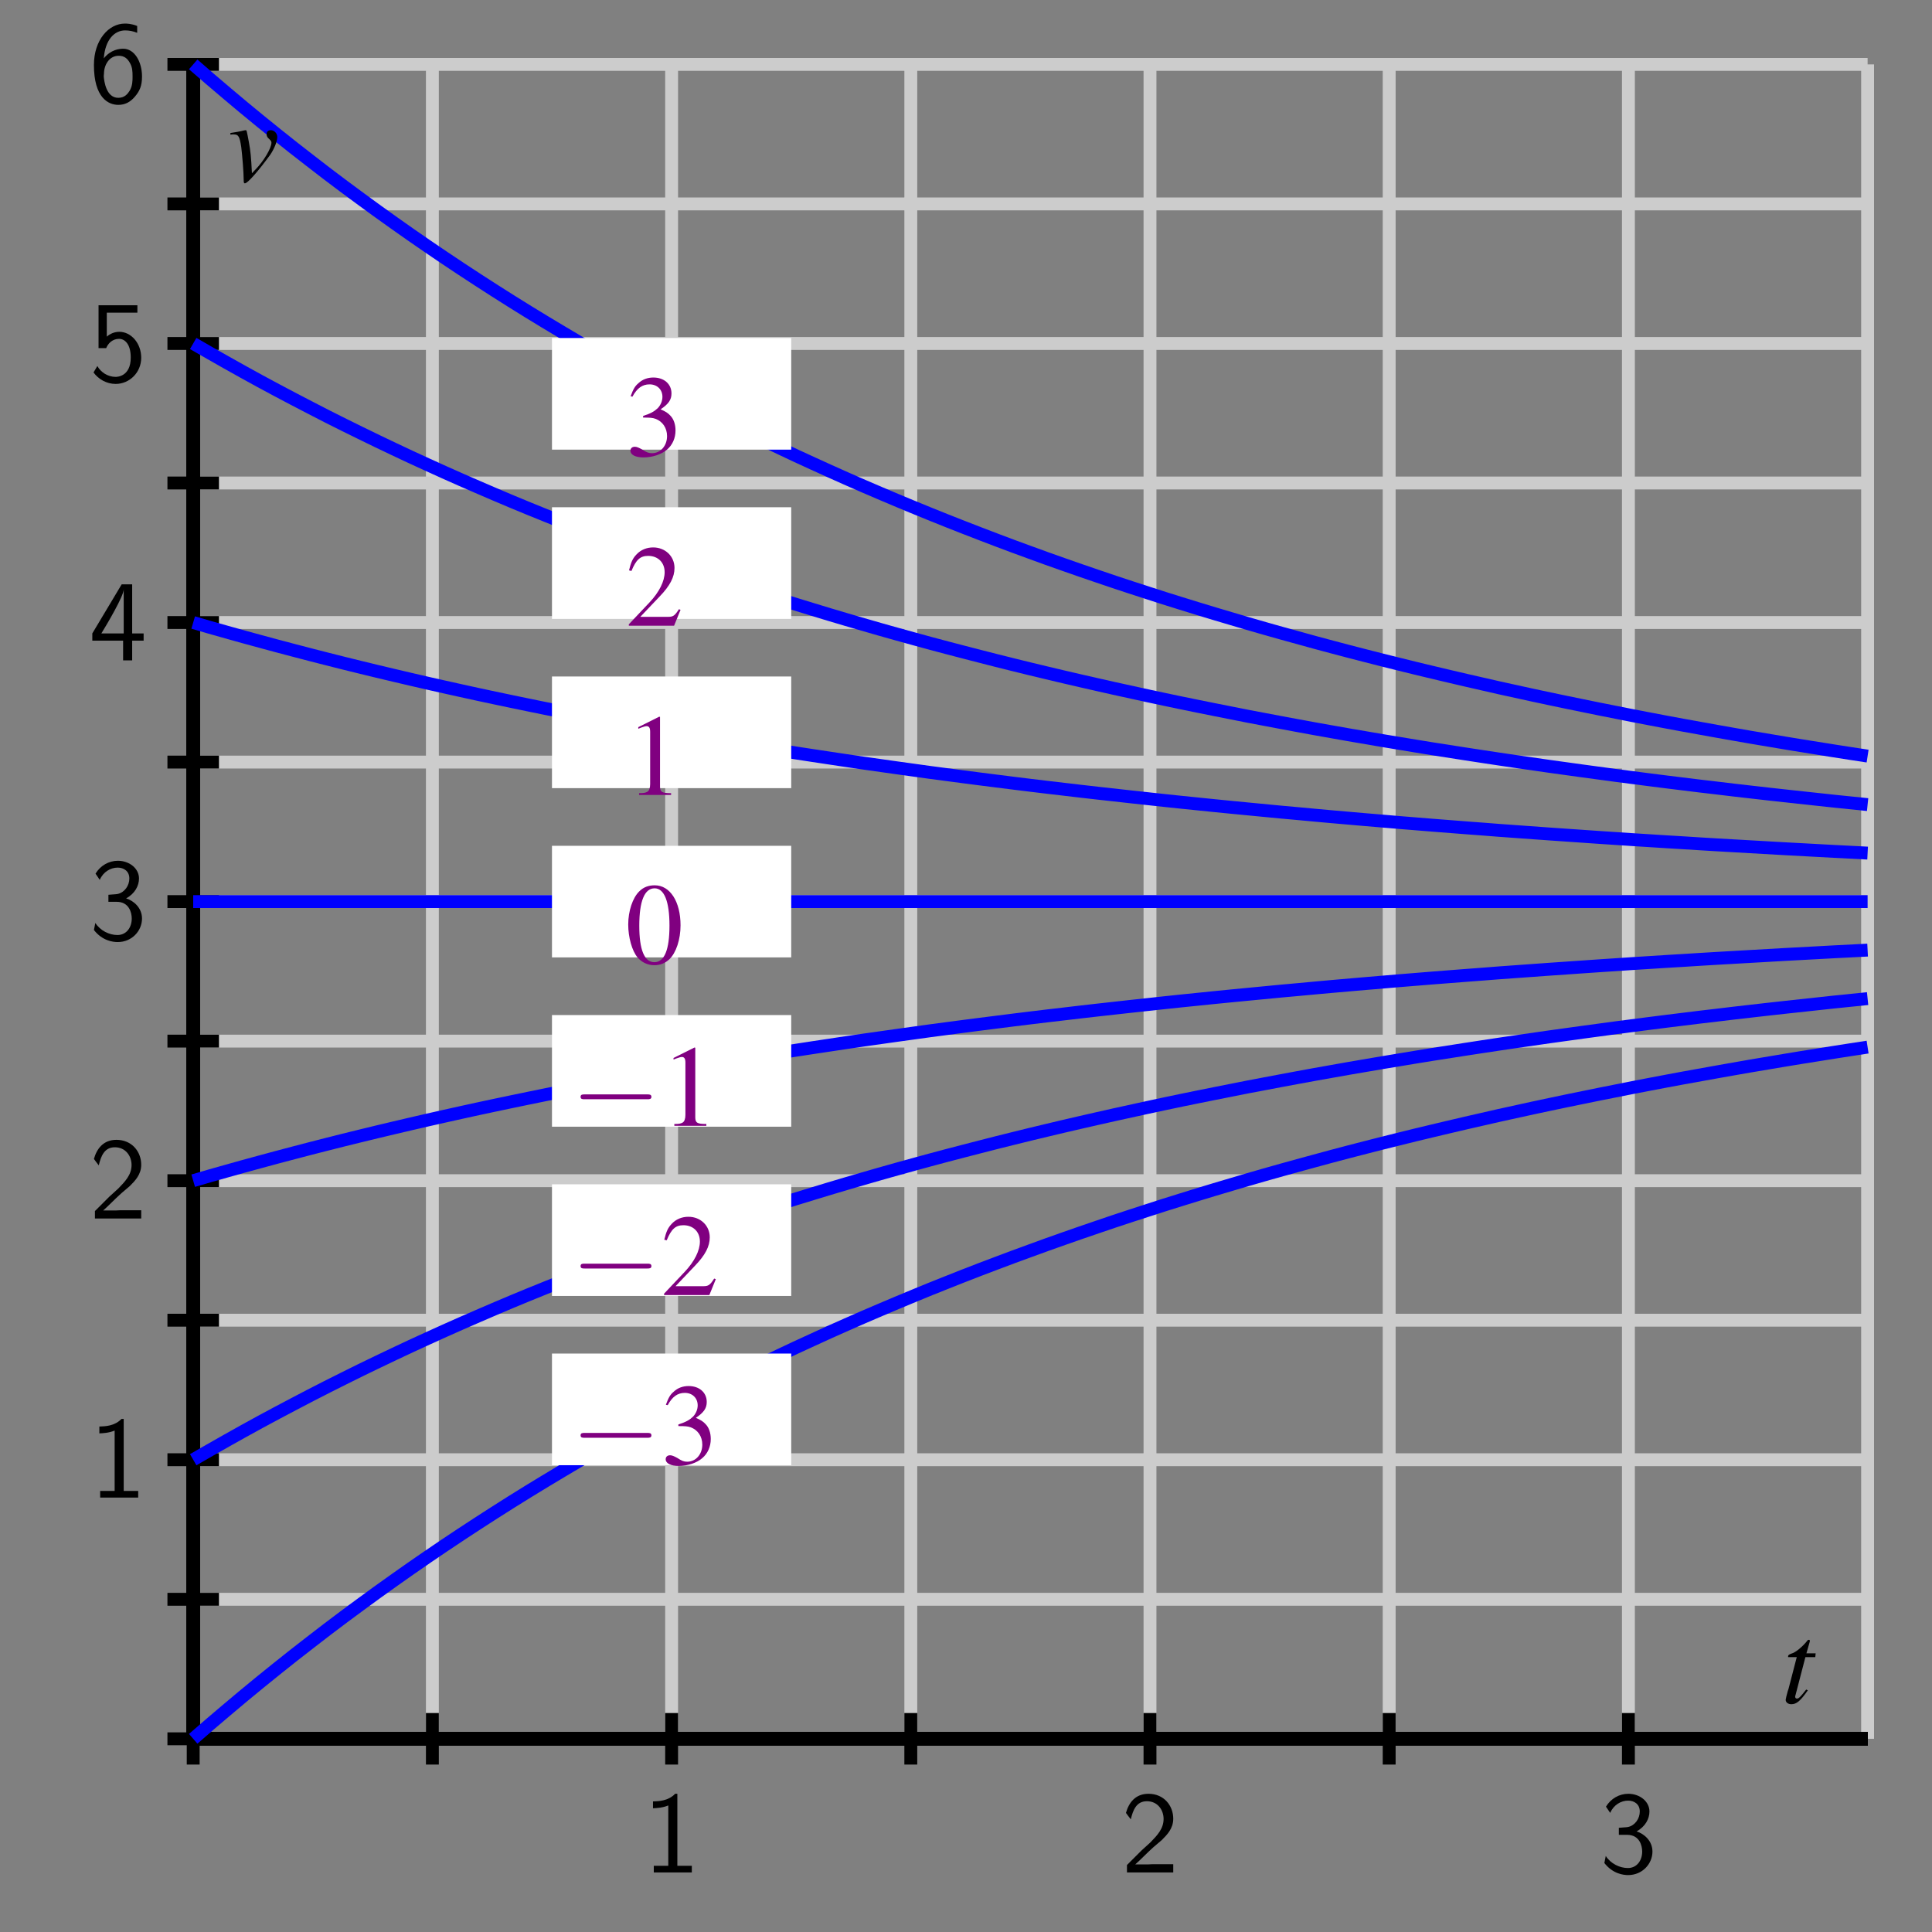<?xml version="1.0" encoding="UTF-8"?>
<svg xmlns="http://www.w3.org/2000/svg" xmlns:xlink="http://www.w3.org/1999/xlink" width="150pt" height="150pt" viewBox="0 0 150 150" version="1.1">
<rect x="0" y="0" width="150" height="150" fill="#808080" stroke="none"/>
<defs>
<g>
<symbol overflow="visible" id="glyph0-0">
<path style="stroke:none;" d=""/>
</symbol>
<symbol overflow="visible" id="glyph0-1">
<path style="stroke:none;" d="M 2.688 -6.109 L 2.516 -6.109 C 1.984 -5.547 1.234 -5.531 0.797 -5.516 L 0.797 -4.984 C 1.094 -5 1.531 -5.016 1.984 -5.203 L 1.984 -0.516 L 0.859 -0.516 L 0.859 0 L 3.812 0 L 3.812 -0.516 L 2.688 -0.516 Z M 2.688 -6.109 "/>
</symbol>
<symbol overflow="visible" id="glyph0-2">
<path style="stroke:none;" d="M 1.562 -1.688 L 0.453 -0.578 L 0.453 0 L 4.047 0 L 4.047 -0.641 L 2.406 -0.641 C 2.297 -0.641 2.188 -0.625 2.078 -0.625 L 1.094 -0.625 C 1.391 -0.875 2.062 -1.562 2.344 -1.812 C 2.516 -1.984 2.984 -2.359 3.156 -2.516 C 3.562 -2.922 4.047 -3.406 4.047 -4.172 C 4.047 -5.203 3.312 -6.109 2.125 -6.109 C 1.094 -6.109 0.594 -5.406 0.375 -4.625 C 0.484 -4.469 0.531 -4.422 0.547 -4.391 C 0.562 -4.375 0.656 -4.25 0.75 -4.125 C 0.922 -4.828 1.172 -5.531 2 -5.531 C 2.844 -5.531 3.297 -4.844 3.297 -4.156 C 3.297 -3.391 2.797 -2.875 2.266 -2.328 Z M 1.562 -1.688 "/>
</symbol>
<symbol overflow="visible" id="glyph0-3">
<path style="stroke:none;" d="M 0.828 -4.625 C 1.094 -5.25 1.672 -5.578 2.219 -5.578 C 2.688 -5.578 3.125 -5.312 3.125 -4.734 C 3.125 -4.188 2.766 -3.656 2.219 -3.531 C 2.156 -3.516 2.141 -3.516 1.5 -3.469 L 1.5 -2.922 L 2.141 -2.922 C 3.109 -2.922 3.312 -2.078 3.312 -1.625 C 3.312 -0.922 2.891 -0.344 2.203 -0.344 C 1.578 -0.344 0.875 -0.672 0.484 -1.281 L 0.375 -0.734 C 1.031 0.109 1.859 0.203 2.219 0.203 C 3.328 0.203 4.109 -0.672 4.109 -1.625 C 4.109 -2.438 3.484 -3 2.875 -3.188 C 3.562 -3.562 3.875 -4.172 3.875 -4.734 C 3.875 -5.516 3.125 -6.109 2.234 -6.109 C 1.531 -6.109 0.875 -5.734 0.5 -5.109 Z M 0.828 -4.625 "/>
</symbol>
<symbol overflow="visible" id="glyph0-4">
<path style="stroke:none;" d="M 3.344 -1.531 L 4.234 -1.531 L 4.234 -2.094 L 3.344 -2.094 L 3.344 -5.906 L 2.531 -5.906 L 0.25 -2.094 L 0.25 -1.531 L 2.641 -1.531 L 2.641 0 L 3.344 0 Z M 0.953 -2.094 C 1.422 -2.859 2.688 -5 2.688 -5.516 L 2.688 -2.094 Z M 0.953 -2.094 "/>
</symbol>
<symbol overflow="visible" id="glyph0-5">
<path style="stroke:none;" d="M 1.375 -5.328 L 3.75 -5.328 L 3.75 -5.906 L 0.734 -5.906 L 0.734 -2.578 L 1.328 -2.578 C 1.469 -2.938 1.812 -3.297 2.328 -3.297 C 2.75 -3.297 3.234 -2.922 3.234 -1.844 C 3.234 -0.344 2.141 -0.344 2.062 -0.344 C 1.453 -0.344 0.906 -0.703 0.641 -1.188 L 0.344 -0.688 C 0.719 -0.172 1.344 0.203 2.062 0.203 C 3.141 0.203 4.047 -0.688 4.047 -1.828 C 4.047 -2.953 3.266 -3.844 2.344 -3.844 C 1.984 -3.844 1.641 -3.703 1.375 -3.469 Z M 1.375 -5.328 "/>
</symbol>
<symbol overflow="visible" id="glyph0-6">
<path style="stroke:none;" d="M 3.734 -5.922 C 3.281 -6.109 2.906 -6.109 2.781 -6.109 C 1.516 -6.109 0.375 -4.828 0.375 -2.891 C 0.375 -0.344 1.5 0.203 2.266 0.203 C 2.797 0.203 3.188 -0.016 3.531 -0.406 C 3.938 -0.875 4.109 -1.281 4.109 -2 C 4.109 -3.156 3.516 -4.156 2.656 -4.156 C 2.359 -4.156 1.688 -4.094 1.141 -3.406 C 1.25 -4.859 1.969 -5.578 2.797 -5.578 C 3.125 -5.578 3.422 -5.516 3.734 -5.391 Z M 1.141 -1.969 C 1.141 -2.094 1.141 -2.109 1.156 -2.219 C 1.156 -2.891 1.562 -3.609 2.297 -3.609 C 2.734 -3.609 2.984 -3.391 3.172 -3.047 C 3.359 -2.719 3.375 -2.406 3.375 -2 C 3.375 -1.688 3.375 -1.281 3.156 -0.906 C 3 -0.656 2.766 -0.344 2.266 -0.344 C 1.312 -0.344 1.172 -1.672 1.141 -1.969 Z M 1.141 -1.969 "/>
</symbol>
<symbol overflow="visible" id="glyph1-0">
<path style="stroke:none;" d=""/>
</symbol>
<symbol overflow="visible" id="glyph1-1">
<path style="stroke:none;" d="M 5.938 -2.062 C 6.078 -2.062 6.25 -2.062 6.25 -2.25 C 6.25 -2.438 6.078 -2.438 5.938 -2.438 L 1.062 -2.438 C 0.906 -2.438 0.75 -2.438 0.75 -2.25 C 0.75 -2.062 0.906 -2.062 1.062 -2.062 Z M 5.938 -2.062 "/>
</symbol>
<symbol overflow="visible" id="glyph2-0">
<path style="stroke:none;" d=""/>
</symbol>
<symbol overflow="visible" id="glyph2-1">
<path style="stroke:none;" d="M 1.375 -2.969 C 1.906 -2.969 2.109 -2.953 2.328 -2.875 C 2.891 -2.672 3.234 -2.156 3.234 -1.531 C 3.234 -0.781 2.734 -0.203 2.062 -0.203 C 1.812 -0.203 1.641 -0.266 1.312 -0.484 C 1.031 -0.641 0.875 -0.703 0.734 -0.703 C 0.516 -0.703 0.391 -0.578 0.391 -0.391 C 0.391 -0.078 0.781 0.125 1.406 0.125 C 2.094 0.125 2.812 -0.109 3.234 -0.484 C 3.656 -0.844 3.891 -1.375 3.891 -1.969 C 3.891 -2.438 3.75 -2.859 3.484 -3.125 C 3.297 -3.328 3.125 -3.438 2.734 -3.609 C 3.359 -4.031 3.578 -4.359 3.578 -4.844 C 3.578 -5.578 3 -6.078 2.172 -6.078 C 1.734 -6.078 1.328 -5.938 1.016 -5.641 C 0.734 -5.406 0.609 -5.172 0.406 -4.625 L 0.547 -4.594 C 0.906 -5.25 1.312 -5.547 1.875 -5.547 C 2.469 -5.547 2.875 -5.141 2.875 -4.578 C 2.875 -4.25 2.734 -3.938 2.516 -3.703 C 2.234 -3.438 1.984 -3.297 1.375 -3.094 Z M 1.375 -2.969 "/>
</symbol>
<symbol overflow="visible" id="glyph2-2">
<path style="stroke:none;" d="M 4.281 -1.234 L 4.156 -1.281 C 3.828 -0.766 3.703 -0.688 3.297 -0.688 L 1.156 -0.688 L 2.656 -2.266 C 3.469 -3.109 3.812 -3.781 3.812 -4.484 C 3.812 -5.391 3.094 -6.078 2.156 -6.078 C 1.656 -6.078 1.188 -5.891 0.859 -5.531 C 0.562 -5.219 0.438 -4.938 0.281 -4.297 L 0.469 -4.25 C 0.828 -5.125 1.156 -5.422 1.766 -5.422 C 2.531 -5.422 3.047 -4.906 3.047 -4.156 C 3.047 -3.453 2.625 -2.609 1.875 -1.812 L 0.266 -0.109 L 0.266 0 L 3.781 0 Z M 4.281 -1.234 "/>
</symbol>
<symbol overflow="visible" id="glyph2-3">
<path style="stroke:none;" d="M 2.625 -6.078 L 1 -5.266 L 1 -5.141 C 1.109 -5.188 1.203 -5.219 1.234 -5.234 C 1.406 -5.297 1.562 -5.344 1.641 -5.344 C 1.844 -5.344 1.922 -5.203 1.922 -4.906 L 1.922 -0.844 C 1.922 -0.547 1.844 -0.328 1.703 -0.25 C 1.562 -0.172 1.438 -0.141 1.062 -0.141 L 1.062 0 L 3.547 0 L 3.547 -0.141 C 2.828 -0.141 2.688 -0.234 2.688 -0.672 L 2.688 -6.062 Z M 2.625 -6.078 "/>
</symbol>
<symbol overflow="visible" id="glyph2-4">
<path style="stroke:none;" d="M 2.281 -6.078 C 1.797 -6.078 1.406 -5.938 1.078 -5.609 C 0.562 -5.109 0.219 -4.078 0.219 -3.031 C 0.219 -2.047 0.516 -0.984 0.938 -0.484 C 1.266 -0.094 1.734 0.125 2.25 0.125 C 2.703 0.125 3.094 -0.031 3.422 -0.344 C 3.938 -0.844 4.281 -1.875 4.281 -2.969 C 4.281 -4.812 3.469 -6.078 2.281 -6.078 Z M 2.266 -5.844 C 3.016 -5.844 3.422 -4.828 3.422 -2.953 C 3.422 -1.078 3.031 -0.109 2.25 -0.109 C 1.469 -0.109 1.078 -1.078 1.078 -2.938 C 1.078 -4.844 1.484 -5.844 2.266 -5.844 Z M 2.266 -5.844 "/>
</symbol>
<symbol overflow="visible" id="glyph3-0">
<path style="stroke:none;" d=""/>
</symbol>
<symbol overflow="visible" id="glyph3-1">
<path style="stroke:none;" d="M 2.656 -3.859 L 1.938 -3.859 L 2.203 -4.781 C 2.203 -4.797 2.203 -4.812 2.203 -4.828 C 2.203 -4.891 2.172 -4.906 2.141 -4.906 C 2.078 -4.906 2.047 -4.906 2 -4.828 C 1.641 -4.375 1.094 -3.922 0.797 -3.844 C 0.578 -3.766 0.516 -3.719 0.516 -3.625 C 0.516 -3.609 0.516 -3.594 0.516 -3.562 L 1.188 -3.562 L 0.547 -1.094 C 0.516 -1.016 0.516 -0.984 0.484 -0.906 C 0.406 -0.625 0.328 -0.312 0.328 -0.25 C 0.328 -0.047 0.516 0.094 0.766 0.094 C 1.172 0.094 1.469 -0.156 2.047 -0.984 L 1.922 -1.047 C 1.484 -0.484 1.344 -0.344 1.203 -0.344 C 1.109 -0.344 1.062 -0.406 1.062 -0.516 C 1.062 -0.531 1.062 -0.547 1.078 -0.562 L 1.859 -3.562 L 2.625 -3.562 Z M 2.656 -3.859 "/>
</symbol>
<symbol overflow="visible" id="glyph3-2">
<path style="stroke:none;" d="M 0.188 -3.625 C 0.281 -3.641 0.359 -3.641 0.453 -3.641 C 0.812 -3.641 0.906 -3.484 1.031 -2.656 C 1.109 -2.031 1.219 -0.672 1.219 -0.156 C 1.219 0.094 1.234 0.156 1.312 0.156 C 1.531 0.156 2.359 -0.797 3.281 -2.062 C 3.594 -2.516 3.828 -3.109 3.828 -3.438 C 3.828 -3.719 3.594 -3.969 3.328 -3.969 C 3.125 -3.969 3 -3.859 3 -3.656 C 3 -3.516 3.047 -3.406 3.219 -3.266 C 3.328 -3.156 3.375 -3.094 3.375 -3 C 3.375 -2.578 2.781 -1.578 2.141 -0.922 L 1.859 -0.625 C 1.797 -1.906 1.75 -2.359 1.625 -3.031 C 1.453 -3.953 1.453 -3.969 1.375 -3.969 C 1.328 -3.969 1.266 -3.953 1.188 -3.938 C 1.031 -3.891 0.531 -3.797 0.188 -3.75 Z M 0.188 -3.625 "/>
</symbol>
</g>
</defs>
<g id="surface1">
<path style="fill:none;stroke-width:10;stroke-linecap:butt;stroke-linejoin:miter;stroke:rgb(80.077%,80.077%,80.077%);stroke-opacity:1;stroke-miterlimit:10;" d="M 150 150 L 150 1450 M 335.703 150 L 335.703 1450 M 521.445 150 L 521.445 1450 M 707.148 150 L 707.148 1450 M 892.852 150 L 892.852 1450 M 1078.555 150 L 1078.555 1450 M 1264.297 150 L 1264.297 1450 M 1450 150 L 1450 1450 M 150 150 L 1450 150 M 150 258.32 L 1450 258.32 M 150 366.68 L 1450 366.68 M 150 475 L 1450 475 M 150 583.32 L 1450 583.32 M 150 691.68 L 1450 691.68 M 150 800 L 1450 800 M 150 908.32 L 1450 908.32 M 150 1016.68 L 1450 1016.68 M 150 1125 L 1450 1125 M 150 1233.32 L 1450 1233.32 M 150 1341.68 L 1450 1341.68 M 150 1450 L 1450 1450 " transform="matrix(0.1,0,0,-0.1,0,150)"/>
<path style="fill:none;stroke-width:10;stroke-linecap:butt;stroke-linejoin:miter;stroke:rgb(0%,0%,0%);stroke-opacity:1;stroke-miterlimit:10;" d="M 150 150 L 1450 150 M 150 150 L 150 1450 " transform="matrix(0.1,0,0,-0.1,0,150)"/>
<path style="fill:none;stroke-width:10;stroke-linecap:butt;stroke-linejoin:miter;stroke:rgb(0%,0%,0%);stroke-opacity:1;stroke-miterlimit:10;" d="M 150 150 L 1450 150 M 150 150 L 150 1450 M 150 130 L 150 170 " transform="matrix(0.1,0,0,-0.1,0,150)"/>
<path style="fill:none;stroke-width:10;stroke-linecap:butt;stroke-linejoin:miter;stroke:rgb(0%,0%,0%);stroke-opacity:1;stroke-miterlimit:10;" d="M 150 150 L 1450 150 M 150 150 L 150 1450 M 335.703 130 L 335.703 170 " transform="matrix(0.1,0,0,-0.1,0,150)"/>
<path style="fill:none;stroke-width:10;stroke-linecap:butt;stroke-linejoin:miter;stroke:rgb(0%,0%,0%);stroke-opacity:1;stroke-miterlimit:10;" d="M 150 150 L 1450 150 M 150 150 L 150 1450 M 521.445 130 L 521.445 170 " transform="matrix(0.1,0,0,-0.1,0,150)"/>
<path style="fill:none;stroke-width:10;stroke-linecap:butt;stroke-linejoin:miter;stroke:rgb(0%,0%,0%);stroke-opacity:1;stroke-miterlimit:10;" d="M 150 150 L 1450 150 M 150 150 L 150 1450 M 707.148 130 L 707.148 170 " transform="matrix(0.1,0,0,-0.1,0,150)"/>
<path style="fill:none;stroke-width:10;stroke-linecap:butt;stroke-linejoin:miter;stroke:rgb(0%,0%,0%);stroke-opacity:1;stroke-miterlimit:10;" d="M 150 150 L 1450 150 M 150 150 L 150 1450 M 892.852 130 L 892.852 170 " transform="matrix(0.1,0,0,-0.1,0,150)"/>
<path style="fill:none;stroke-width:10;stroke-linecap:butt;stroke-linejoin:miter;stroke:rgb(0%,0%,0%);stroke-opacity:1;stroke-miterlimit:10;" d="M 150 150 L 1450 150 M 150 150 L 150 1450 M 1078.555 130 L 1078.555 170 " transform="matrix(0.1,0,0,-0.1,0,150)"/>
<path style="fill:none;stroke-width:10;stroke-linecap:butt;stroke-linejoin:miter;stroke:rgb(0%,0%,0%);stroke-opacity:1;stroke-miterlimit:10;" d="M 150 150 L 1450 150 M 150 150 L 150 1450 M 1264.297 130 L 1264.297 170 " transform="matrix(0.1,0,0,-0.1,0,150)"/>
<path style="fill:none;stroke-width:10;stroke-linecap:butt;stroke-linejoin:miter;stroke:rgb(0%,0%,0%);stroke-opacity:1;stroke-miterlimit:10;" d="M 150 150 L 1450 150 M 150 150 L 150 1450 M 130 150 L 170 150 " transform="matrix(0.1,0,0,-0.1,0,150)"/>
<path style="fill:none;stroke-width:10;stroke-linecap:butt;stroke-linejoin:miter;stroke:rgb(0%,0%,0%);stroke-opacity:1;stroke-miterlimit:10;" d="M 150 150 L 1450 150 M 150 150 L 150 1450 M 130 258.32 L 170 258.32 " transform="matrix(0.1,0,0,-0.1,0,150)"/>
<path style="fill:none;stroke-width:10;stroke-linecap:butt;stroke-linejoin:miter;stroke:rgb(0%,0%,0%);stroke-opacity:1;stroke-miterlimit:10;" d="M 150 150 L 1450 150 M 150 150 L 150 1450 M 130 366.68 L 170 366.68 " transform="matrix(0.1,0,0,-0.1,0,150)"/>
<path style="fill:none;stroke-width:10;stroke-linecap:butt;stroke-linejoin:miter;stroke:rgb(0%,0%,0%);stroke-opacity:1;stroke-miterlimit:10;" d="M 150 150 L 1450 150 M 150 150 L 150 1450 M 130 475 L 170 475 " transform="matrix(0.1,0,0,-0.1,0,150)"/>
<path style="fill:none;stroke-width:10;stroke-linecap:butt;stroke-linejoin:miter;stroke:rgb(0%,0%,0%);stroke-opacity:1;stroke-miterlimit:10;" d="M 150 150 L 1450 150 M 150 150 L 150 1450 M 130 583.32 L 170 583.32 " transform="matrix(0.1,0,0,-0.1,0,150)"/>
<path style="fill:none;stroke-width:10;stroke-linecap:butt;stroke-linejoin:miter;stroke:rgb(0%,0%,0%);stroke-opacity:1;stroke-miterlimit:10;" d="M 150 150 L 1450 150 M 150 150 L 150 1450 M 130 691.68 L 170 691.68 " transform="matrix(0.1,0,0,-0.1,0,150)"/>
<path style="fill:none;stroke-width:10;stroke-linecap:butt;stroke-linejoin:miter;stroke:rgb(0%,0%,0%);stroke-opacity:1;stroke-miterlimit:10;" d="M 150 150 L 1450 150 M 150 150 L 150 1450 M 130 800 L 170 800 " transform="matrix(0.1,0,0,-0.1,0,150)"/>
<path style="fill:none;stroke-width:10;stroke-linecap:butt;stroke-linejoin:miter;stroke:rgb(0%,0%,0%);stroke-opacity:1;stroke-miterlimit:10;" d="M 150 150 L 1450 150 M 150 150 L 150 1450 M 130 908.32 L 170 908.32 " transform="matrix(0.1,0,0,-0.1,0,150)"/>
<path style="fill:none;stroke-width:10;stroke-linecap:butt;stroke-linejoin:miter;stroke:rgb(0%,0%,0%);stroke-opacity:1;stroke-miterlimit:10;" d="M 150 150 L 1450 150 M 150 150 L 150 1450 M 130 1016.68 L 170 1016.68 " transform="matrix(0.1,0,0,-0.1,0,150)"/>
<path style="fill:none;stroke-width:10;stroke-linecap:butt;stroke-linejoin:miter;stroke:rgb(0%,0%,0%);stroke-opacity:1;stroke-miterlimit:10;" d="M 150 150 L 1450 150 M 150 150 L 150 1450 M 130 1125 L 170 1125 " transform="matrix(0.1,0,0,-0.1,0,150)"/>
<path style="fill:none;stroke-width:10;stroke-linecap:butt;stroke-linejoin:miter;stroke:rgb(0%,0%,0%);stroke-opacity:1;stroke-miterlimit:10;" d="M 150 150 L 1450 150 M 150 150 L 150 1450 M 130 1233.32 L 170 1233.32 " transform="matrix(0.1,0,0,-0.1,0,150)"/>
<path style="fill:none;stroke-width:10;stroke-linecap:butt;stroke-linejoin:miter;stroke:rgb(0%,0%,0%);stroke-opacity:1;stroke-miterlimit:10;" d="M 150 150 L 1450 150 M 150 150 L 150 1450 M 130 1341.68 L 170 1341.68 " transform="matrix(0.1,0,0,-0.1,0,150)"/>
<path style="fill:none;stroke-width:10;stroke-linecap:butt;stroke-linejoin:miter;stroke:rgb(0%,0%,0%);stroke-opacity:1;stroke-miterlimit:10;" d="M 150 150 L 1450 150 M 150 150 L 150 1450 M 130 1450 L 170 1450 " transform="matrix(0.1,0,0,-0.1,0,150)"/>
<g style="fill:rgb(0%,0%,0%);fill-opacity:1;">
  <use xlink:href="#glyph0-1" x="49.901" y="145.378"/>
</g>
<g style="fill:rgb(0%,0%,0%);fill-opacity:1;">
  <use xlink:href="#glyph0-2" x="87.044" y="145.378"/>
</g>
<g style="fill:rgb(0%,0%,0%);fill-opacity:1;">
  <use xlink:href="#glyph0-3" x="124.187" y="145.378"/>
</g>
<g style="fill:rgb(0%,0%,0%);fill-opacity:1;">
  <use xlink:href="#glyph0-1" x="6.917" y="116.272"/>
</g>
<g style="fill:rgb(0%,0%,0%);fill-opacity:1;">
  <use xlink:href="#glyph0-2" x="6.917" y="94.605"/>
</g>
<g style="fill:rgb(0%,0%,0%);fill-opacity:1;">
  <use xlink:href="#glyph0-3" x="6.917" y="72.939"/>
</g>
<g style="fill:rgb(0%,0%,0%);fill-opacity:1;">
  <use xlink:href="#glyph0-4" x="6.917" y="51.272"/>
</g>
<g style="fill:rgb(0%,0%,0%);fill-opacity:1;">
  <use xlink:href="#glyph0-5" x="6.917" y="29.605"/>
</g>
<g style="fill:rgb(0%,0%,0%);fill-opacity:1;">
  <use xlink:href="#glyph0-6" x="6.917" y="7.939"/>
</g>
<path style="fill:none;stroke-width:10;stroke-linecap:butt;stroke-linejoin:miter;stroke:rgb(0%,0%,100%);stroke-opacity:1;stroke-miterlimit:10;" d="M 150 150 L 163.008 161.289 L 176.016 172.344 L 188.984 183.242 L 201.992 193.945 L 215 204.453 L 228.008 214.805 L 241.016 224.922 L 253.984 234.922 L 266.992 244.727 L 280 254.336 L 293.008 263.828 L 306.016 273.125 L 318.984 282.266 L 331.992 291.25 L 345 300.078 L 358.008 308.75 L 371.016 317.266 L 383.984 325.625 L 396.992 333.867 L 410 341.953 L 423.008 349.883 L 436.016 357.695 L 448.984 365.391 L 461.992 372.93 L 475 380.312 L 488.008 387.617 L 501.016 394.766 L 513.984 401.797 L 526.992 408.711 L 540 415.469 L 553.008 422.148 L 566.016 428.711 L 578.984 435.156 L 591.992 441.484 L 605 447.695 L 618.008 453.828 L 631.016 459.805 L 643.984 465.742 L 656.992 471.523 L 670 477.227 L 683.008 482.812 L 696.016 488.32 L 708.984 493.711 L 721.992 499.062 L 735 504.258 L 748.008 509.414 L 761.016 514.453 L 773.984 519.375 L 786.992 524.258 L 800 529.023 L 813.008 533.75 L 826.016 538.359 L 838.984 542.891 L 851.992 547.344 L 865 551.758 L 878.008 556.055 L 891.016 560.273 L 903.984 564.453 L 916.992 568.516 L 930 572.539 L 943.008 576.484 L 956.016 580.352 L 968.984 584.18 L 981.992 587.93 L 995 591.602 L 1008.008 595.195 L 1021.016 598.75 L 1033.984 602.266 L 1046.992 605.703 L 1060 609.062 L 1073.008 612.383 L 1086.016 615.625 L 1098.984 618.828 L 1111.992 621.953 L 1125 625.039 L 1138.008 628.086 L 1151.016 631.055 L 1163.984 634.023 L 1190 639.727 L 1203.008 642.5 L 1216.016 645.234 L 1228.984 647.891 L 1241.992 650.547 L 1268.008 655.703 L 1281.016 658.203 L 1293.984 660.664 L 1306.992 663.086 L 1333.008 667.773 L 1346.016 670.078 L 1358.984 672.344 L 1385 676.719 L 1398.008 678.867 L 1411.016 680.938 L 1423.984 683.008 L 1436.992 685.039 L 1450 687.031 " transform="matrix(0.1,0,0,-0.1,0,150)"/>
<path style=" stroke:none;fill-rule:nonzero;fill:rgb(100%,100%,100%);fill-opacity:1;" d="M 42.855 113.758 L 61.43 113.758 L 61.43 105.09 L 42.855 105.09 Z M 42.855 113.758 "/>
<g style="fill:rgb(50%,0%,50%);fill-opacity:1;">
  <use xlink:href="#glyph1-1" x="44.326" y="113.69"/>
</g>
<g style="fill:rgb(50%,0%,50%);fill-opacity:1;">
  <use xlink:href="#glyph2-1" x="51.293" y="113.69"/>
</g>
<path style="fill:none;stroke-width:10;stroke-linecap:butt;stroke-linejoin:miter;stroke:rgb(0%,0%,100%);stroke-opacity:1;stroke-miterlimit:10;" d="M 150 366.68 L 163.008 374.18 L 176.016 381.562 L 188.984 388.828 L 201.992 395.977 L 215 402.969 L 228.008 409.844 L 241.016 416.641 L 253.984 423.281 L 266.992 429.805 L 280 436.25 L 293.008 442.539 L 306.016 448.75 L 318.984 454.844 L 331.992 460.82 L 345 466.719 L 358.008 472.5 L 371.016 478.164 L 383.984 483.75 L 396.992 489.258 L 410 494.648 L 423.008 499.922 L 436.016 505.156 L 448.984 510.273 L 461.992 515.273 L 475 520.234 L 488.008 525.078 L 501.016 529.844 L 513.984 534.531 L 526.992 539.141 L 540 543.672 L 553.008 548.086 L 566.016 552.461 L 578.984 556.758 L 591.992 560.977 L 605 565.156 L 618.008 569.219 L 631.016 573.203 L 643.984 577.148 L 656.992 581.016 L 670 584.805 L 683.008 588.555 L 696.016 592.227 L 708.984 595.82 L 721.992 599.375 L 735 602.852 L 748.008 606.25 L 761.016 609.609 L 773.984 612.93 L 786.992 616.172 L 800 619.375 L 813.008 622.5 L 826.016 625.586 L 838.984 628.594 L 851.992 631.562 L 865 634.492 L 891.016 640.195 L 903.984 642.969 L 916.992 645.703 L 930 648.359 L 943.008 650.977 L 956.016 653.555 L 968.984 656.133 L 995 661.055 L 1008.008 663.477 L 1021.016 665.859 L 1033.984 668.164 L 1046.992 670.469 L 1073.008 674.922 L 1086.016 677.07 L 1098.984 679.219 L 1111.992 681.328 L 1138.008 685.391 L 1151.016 687.383 L 1163.984 689.336 L 1176.992 691.25 L 1203.008 695 L 1216.016 696.797 L 1228.984 698.594 L 1255 702.109 L 1281.016 705.469 L 1293.984 707.109 L 1320 710.312 L 1333.008 711.836 L 1346.016 713.398 L 1358.984 714.883 L 1371.992 716.367 L 1385 717.812 L 1411.016 720.625 L 1423.984 722.031 L 1450 724.688 " transform="matrix(0.1,0,0,-0.1,0,150)"/>
<path style=" stroke:none;fill-rule:nonzero;fill:rgb(100%,100%,100%);fill-opacity:1;" d="M 42.855 100.617 L 61.43 100.617 L 61.43 91.949 L 42.855 91.949 Z M 42.855 100.617 "/>
<g style="fill:rgb(50%,0%,50%);fill-opacity:1;">
  <use xlink:href="#glyph1-1" x="44.326" y="100.548"/>
</g>
<g style="fill:rgb(50%,0%,50%);fill-opacity:1;">
  <use xlink:href="#glyph2-2" x="51.293" y="100.548"/>
</g>
<path style="fill:none;stroke-width:10;stroke-linecap:butt;stroke-linejoin:miter;stroke:rgb(0%,0%,100%);stroke-opacity:1;stroke-miterlimit:10;" d="M 150 583.32 L 163.008 587.109 L 176.016 590.781 L 188.984 594.414 L 201.992 597.969 L 215 601.484 L 228.008 604.922 L 241.016 608.32 L 253.984 611.641 L 266.992 614.922 L 280 618.125 L 293.008 621.289 L 306.016 624.375 L 318.984 627.422 L 331.992 630.43 L 345 633.359 L 358.008 636.25 L 371.016 639.102 L 383.984 641.875 L 396.992 644.609 L 410 647.305 L 423.008 649.961 L 436.016 652.578 L 448.984 655.117 L 461.992 657.656 L 475 660.117 L 488.008 662.539 L 501.016 664.922 L 513.984 667.266 L 526.992 669.57 L 540 671.836 L 553.008 674.062 L 566.016 676.25 L 578.984 678.398 L 591.992 680.508 L 605 682.578 L 618.008 684.609 L 631.016 686.602 L 643.984 688.555 L 656.992 690.508 L 670 692.422 L 696.016 696.094 L 708.984 697.891 L 721.992 699.688 L 748.008 703.125 L 761.016 704.805 L 773.984 706.445 L 786.992 708.086 L 800 709.688 L 813.008 711.25 L 826.016 712.773 L 838.984 714.297 L 851.992 715.781 L 878.008 718.672 L 891.016 720.078 L 903.984 721.484 L 916.992 722.852 L 943.008 725.508 L 956.016 726.797 L 968.984 728.047 L 995 730.547 L 1008.008 731.719 L 1021.016 732.93 L 1033.984 734.102 L 1060 736.367 L 1086.016 738.555 L 1098.984 739.609 L 1111.992 740.664 L 1138.008 742.695 L 1151.016 743.672 L 1163.984 744.688 L 1203.008 747.5 L 1216.016 748.398 L 1228.984 749.297 L 1241.992 750.195 L 1268.008 751.914 L 1281.016 752.734 L 1293.984 753.555 L 1306.992 754.336 L 1320 755.156 L 1333.008 755.938 L 1346.016 756.68 L 1358.984 757.422 L 1385 758.906 L 1411.016 760.312 L 1423.984 761.016 L 1450 762.344 " transform="matrix(0.1,0,0,-0.1,0,150)"/>
<path style=" stroke:none;fill-rule:nonzero;fill:rgb(100%,100%,100%);fill-opacity:1;" d="M 42.855 87.477 L 61.43 87.477 L 61.43 78.809 L 42.855 78.809 Z M 42.855 87.477 "/>
<g style="fill:rgb(50%,0%,50%);fill-opacity:1;">
  <use xlink:href="#glyph1-1" x="44.326" y="87.407"/>
</g>
<g style="fill:rgb(50%,0%,50%);fill-opacity:1;">
  <use xlink:href="#glyph2-3" x="51.293" y="87.407"/>
</g>
<path style="fill:none;stroke-width:10;stroke-linecap:butt;stroke-linejoin:miter;stroke:rgb(0%,0%,100%);stroke-opacity:1;stroke-miterlimit:10;" d="M 150 800 L 1450 800 " transform="matrix(0.1,0,0,-0.1,0,150)"/>
<path style=" stroke:none;fill-rule:nonzero;fill:rgb(100%,100%,100%);fill-opacity:1;" d="M 42.855 74.332 L 61.43 74.332 L 61.43 65.668 L 42.855 65.668 Z M 42.855 74.332 "/>
<g style="fill:rgb(50%,0%,50%);fill-opacity:1;">
  <use xlink:href="#glyph2-4" x="48.556" y="74.813"/>
</g>
<path style="fill:none;stroke-width:10;stroke-linecap:butt;stroke-linejoin:miter;stroke:rgb(0%,0%,100%);stroke-opacity:1;stroke-miterlimit:10;" d="M 150 1016.68 L 163.008 1012.891 L 176.016 1009.219 L 188.984 1005.586 L 201.992 1002.031 L 215 998.516 L 228.008 995.078 L 241.016 991.68 L 253.984 988.359 L 266.992 985.078 L 280 981.875 L 293.008 978.711 L 306.016 975.625 L 318.984 972.578 L 331.992 969.57 L 345 966.641 L 358.008 963.75 L 371.016 960.898 L 383.984 958.125 L 396.992 955.391 L 410 952.695 L 423.008 950.039 L 436.016 947.422 L 448.984 944.883 L 461.992 942.344 L 475 939.883 L 488.008 937.461 L 501.016 935.078 L 513.984 932.734 L 526.992 930.43 L 540 928.164 L 553.008 925.938 L 566.016 923.75 L 578.984 921.602 L 591.992 919.492 L 605 917.422 L 618.008 915.391 L 631.016 913.398 L 643.984 911.445 L 656.992 909.492 L 670 907.578 L 696.016 903.906 L 708.984 902.109 L 721.992 900.312 L 748.008 896.875 L 761.016 895.195 L 773.984 893.555 L 786.992 891.914 L 800 890.312 L 813.008 888.75 L 826.016 887.227 L 838.984 885.703 L 851.992 884.219 L 878.008 881.328 L 891.016 879.922 L 903.984 878.516 L 916.992 877.148 L 943.008 874.492 L 956.016 873.203 L 968.984 871.953 L 995 869.453 L 1008.008 868.281 L 1021.016 867.07 L 1033.984 865.898 L 1060 863.633 L 1086.016 861.445 L 1098.984 860.391 L 1111.992 859.336 L 1138.008 857.305 L 1151.016 856.328 L 1163.984 855.312 L 1203.008 852.5 L 1216.016 851.602 L 1228.984 850.703 L 1241.992 849.805 L 1268.008 848.086 L 1281.016 847.266 L 1293.984 846.445 L 1306.992 845.664 L 1320 844.844 L 1333.008 844.062 L 1346.016 843.32 L 1358.984 842.578 L 1385 841.094 L 1411.016 839.688 L 1423.984 838.984 L 1450 837.656 " transform="matrix(0.1,0,0,-0.1,0,150)"/>
<path style=" stroke:none;fill-rule:nonzero;fill:rgb(100%,100%,100%);fill-opacity:1;" d="M 42.855 61.191 L 61.43 61.191 L 61.43 52.523 L 42.855 52.523 Z M 42.855 61.191 "/>
<g style="fill:rgb(50%,0%,50%);fill-opacity:1;">
  <use xlink:href="#glyph2-3" x="48.556" y="61.722"/>
</g>
<path style="fill:none;stroke-width:10;stroke-linecap:butt;stroke-linejoin:miter;stroke:rgb(0%,0%,100%);stroke-opacity:1;stroke-miterlimit:10;" d="M 150 1233.32 L 163.008 1225.82 L 176.016 1218.438 L 188.984 1211.172 L 201.992 1204.023 L 215 1197.031 L 228.008 1190.156 L 241.016 1183.398 L 253.984 1176.719 L 266.992 1170.195 L 280 1163.789 L 293.008 1157.461 L 306.016 1151.25 L 318.984 1145.156 L 331.992 1139.18 L 345 1133.281 L 358.008 1127.5 L 371.016 1121.836 L 383.984 1116.25 L 396.992 1110.742 L 410 1105.352 L 423.008 1100.078 L 436.016 1094.844 L 448.984 1089.766 L 461.992 1084.727 L 475 1079.766 L 488.008 1074.922 L 501.016 1070.156 L 513.984 1065.469 L 526.992 1060.859 L 540 1056.328 L 553.008 1051.875 L 566.016 1047.539 L 578.984 1043.242 L 591.992 1039.023 L 605 1034.844 L 618.008 1030.781 L 631.016 1026.797 L 643.984 1022.852 L 656.992 1018.984 L 670 1015.195 L 683.008 1011.445 L 696.016 1007.773 L 708.984 1004.18 L 721.992 1000.625 L 735 997.148 L 748.008 993.75 L 761.016 990.391 L 773.984 987.07 L 786.992 983.828 L 800 980.625 L 813.008 977.5 L 826.016 974.414 L 838.984 971.406 L 851.992 968.438 L 865 965.508 L 891.016 959.805 L 903.984 957.031 L 916.992 954.297 L 930 951.641 L 943.008 949.023 L 956.016 946.445 L 968.984 943.867 L 995 938.945 L 1008.008 936.523 L 1021.016 934.141 L 1033.984 931.836 L 1046.992 929.531 L 1073.008 925.078 L 1086.016 922.93 L 1098.984 920.781 L 1111.992 918.672 L 1138.008 914.609 L 1151.016 912.617 L 1163.984 910.664 L 1176.992 908.75 L 1203.008 905 L 1216.016 903.203 L 1228.984 901.406 L 1255 897.891 L 1281.016 894.531 L 1293.984 892.891 L 1320 889.688 L 1333.008 888.164 L 1346.016 886.602 L 1358.984 885.117 L 1371.992 883.633 L 1385 882.188 L 1411.016 879.375 L 1423.984 877.969 L 1450 875.312 " transform="matrix(0.1,0,0,-0.1,0,150)"/>
<path style=" stroke:none;fill-rule:nonzero;fill:rgb(100%,100%,100%);fill-opacity:1;" d="M 42.855 48.051 L 61.43 48.051 L 61.43 39.383 L 42.855 39.383 Z M 42.855 48.051 "/>
<g style="fill:rgb(50%,0%,50%);fill-opacity:1;">
  <use xlink:href="#glyph2-2" x="48.556" y="48.58"/>
</g>
<path style="fill:none;stroke-width:10;stroke-linecap:butt;stroke-linejoin:miter;stroke:rgb(0%,0%,100%);stroke-opacity:1;stroke-miterlimit:10;" d="M 150 1450 L 163.008 1438.711 L 176.016 1427.656 L 188.984 1416.758 L 201.992 1406.055 L 215 1395.547 L 228.008 1385.195 L 241.016 1375.078 L 253.984 1365.078 L 266.992 1355.273 L 280 1345.664 L 293.008 1336.172 L 306.016 1326.875 L 318.984 1317.734 L 331.992 1308.75 L 345 1299.922 L 358.008 1291.25 L 371.016 1282.734 L 383.984 1274.375 L 396.992 1266.133 L 410 1258.047 L 423.008 1250.117 L 436.016 1242.305 L 448.984 1234.609 L 461.992 1227.07 L 475 1219.688 L 488.008 1212.383 L 501.016 1205.234 L 513.984 1198.203 L 526.992 1191.289 L 540 1184.492 L 553.008 1177.852 L 566.016 1171.289 L 578.984 1164.844 L 591.992 1158.516 L 605 1152.305 L 618.008 1146.172 L 631.016 1140.195 L 643.984 1134.297 L 656.992 1128.477 L 670 1122.773 L 683.008 1117.188 L 696.016 1111.68 L 708.984 1106.289 L 721.992 1100.977 L 735 1095.742 L 748.008 1090.625 L 761.016 1085.586 L 773.984 1080.625 L 786.992 1075.742 L 800 1070.977 L 813.008 1066.25 L 826.016 1061.641 L 838.984 1057.109 L 851.992 1052.656 L 865 1048.242 L 878.008 1043.945 L 891.016 1039.727 L 903.984 1035.547 L 916.992 1031.484 L 930 1027.461 L 943.008 1023.516 L 956.016 1019.648 L 968.984 1015.82 L 981.992 1012.07 L 995 1008.398 L 1021.016 1001.211 L 1033.984 997.734 L 1046.992 994.297 L 1060 990.938 L 1073.008 987.617 L 1086.016 984.375 L 1098.984 981.172 L 1111.992 978.047 L 1125 974.961 L 1138.008 971.914 L 1151.016 968.945 L 1163.984 965.977 L 1190 960.273 L 1203.008 957.5 L 1216.016 954.766 L 1228.984 952.109 L 1241.992 949.453 L 1268.008 944.297 L 1281.016 941.797 L 1293.984 939.336 L 1306.992 936.914 L 1333.008 932.227 L 1346.016 929.922 L 1358.984 927.656 L 1385 923.281 L 1398.008 921.133 L 1411.016 919.062 L 1423.984 916.992 L 1436.992 914.961 L 1450 912.969 " transform="matrix(0.1,0,0,-0.1,0,150)"/>
<path style=" stroke:none;fill-rule:nonzero;fill:rgb(100%,100%,100%);fill-opacity:1;" d="M 42.855 34.91 L 61.43 34.91 L 61.43 26.242 L 42.855 26.242 Z M 42.855 34.91 "/>
<g style="fill:rgb(50%,0%,50%);fill-opacity:1;">
  <use xlink:href="#glyph2-1" x="48.556" y="35.389"/>
</g>
<g style="fill:rgb(0%,0%,0%);fill-opacity:1;">
  <use xlink:href="#glyph3-1" x="138.312" y="132.221"/>
</g>
<g style="fill:rgb(0%,0%,0%);fill-opacity:1;">
  <use xlink:href="#glyph3-2" x="17.7" y="14.077"/>
</g>
</g>
</svg>
